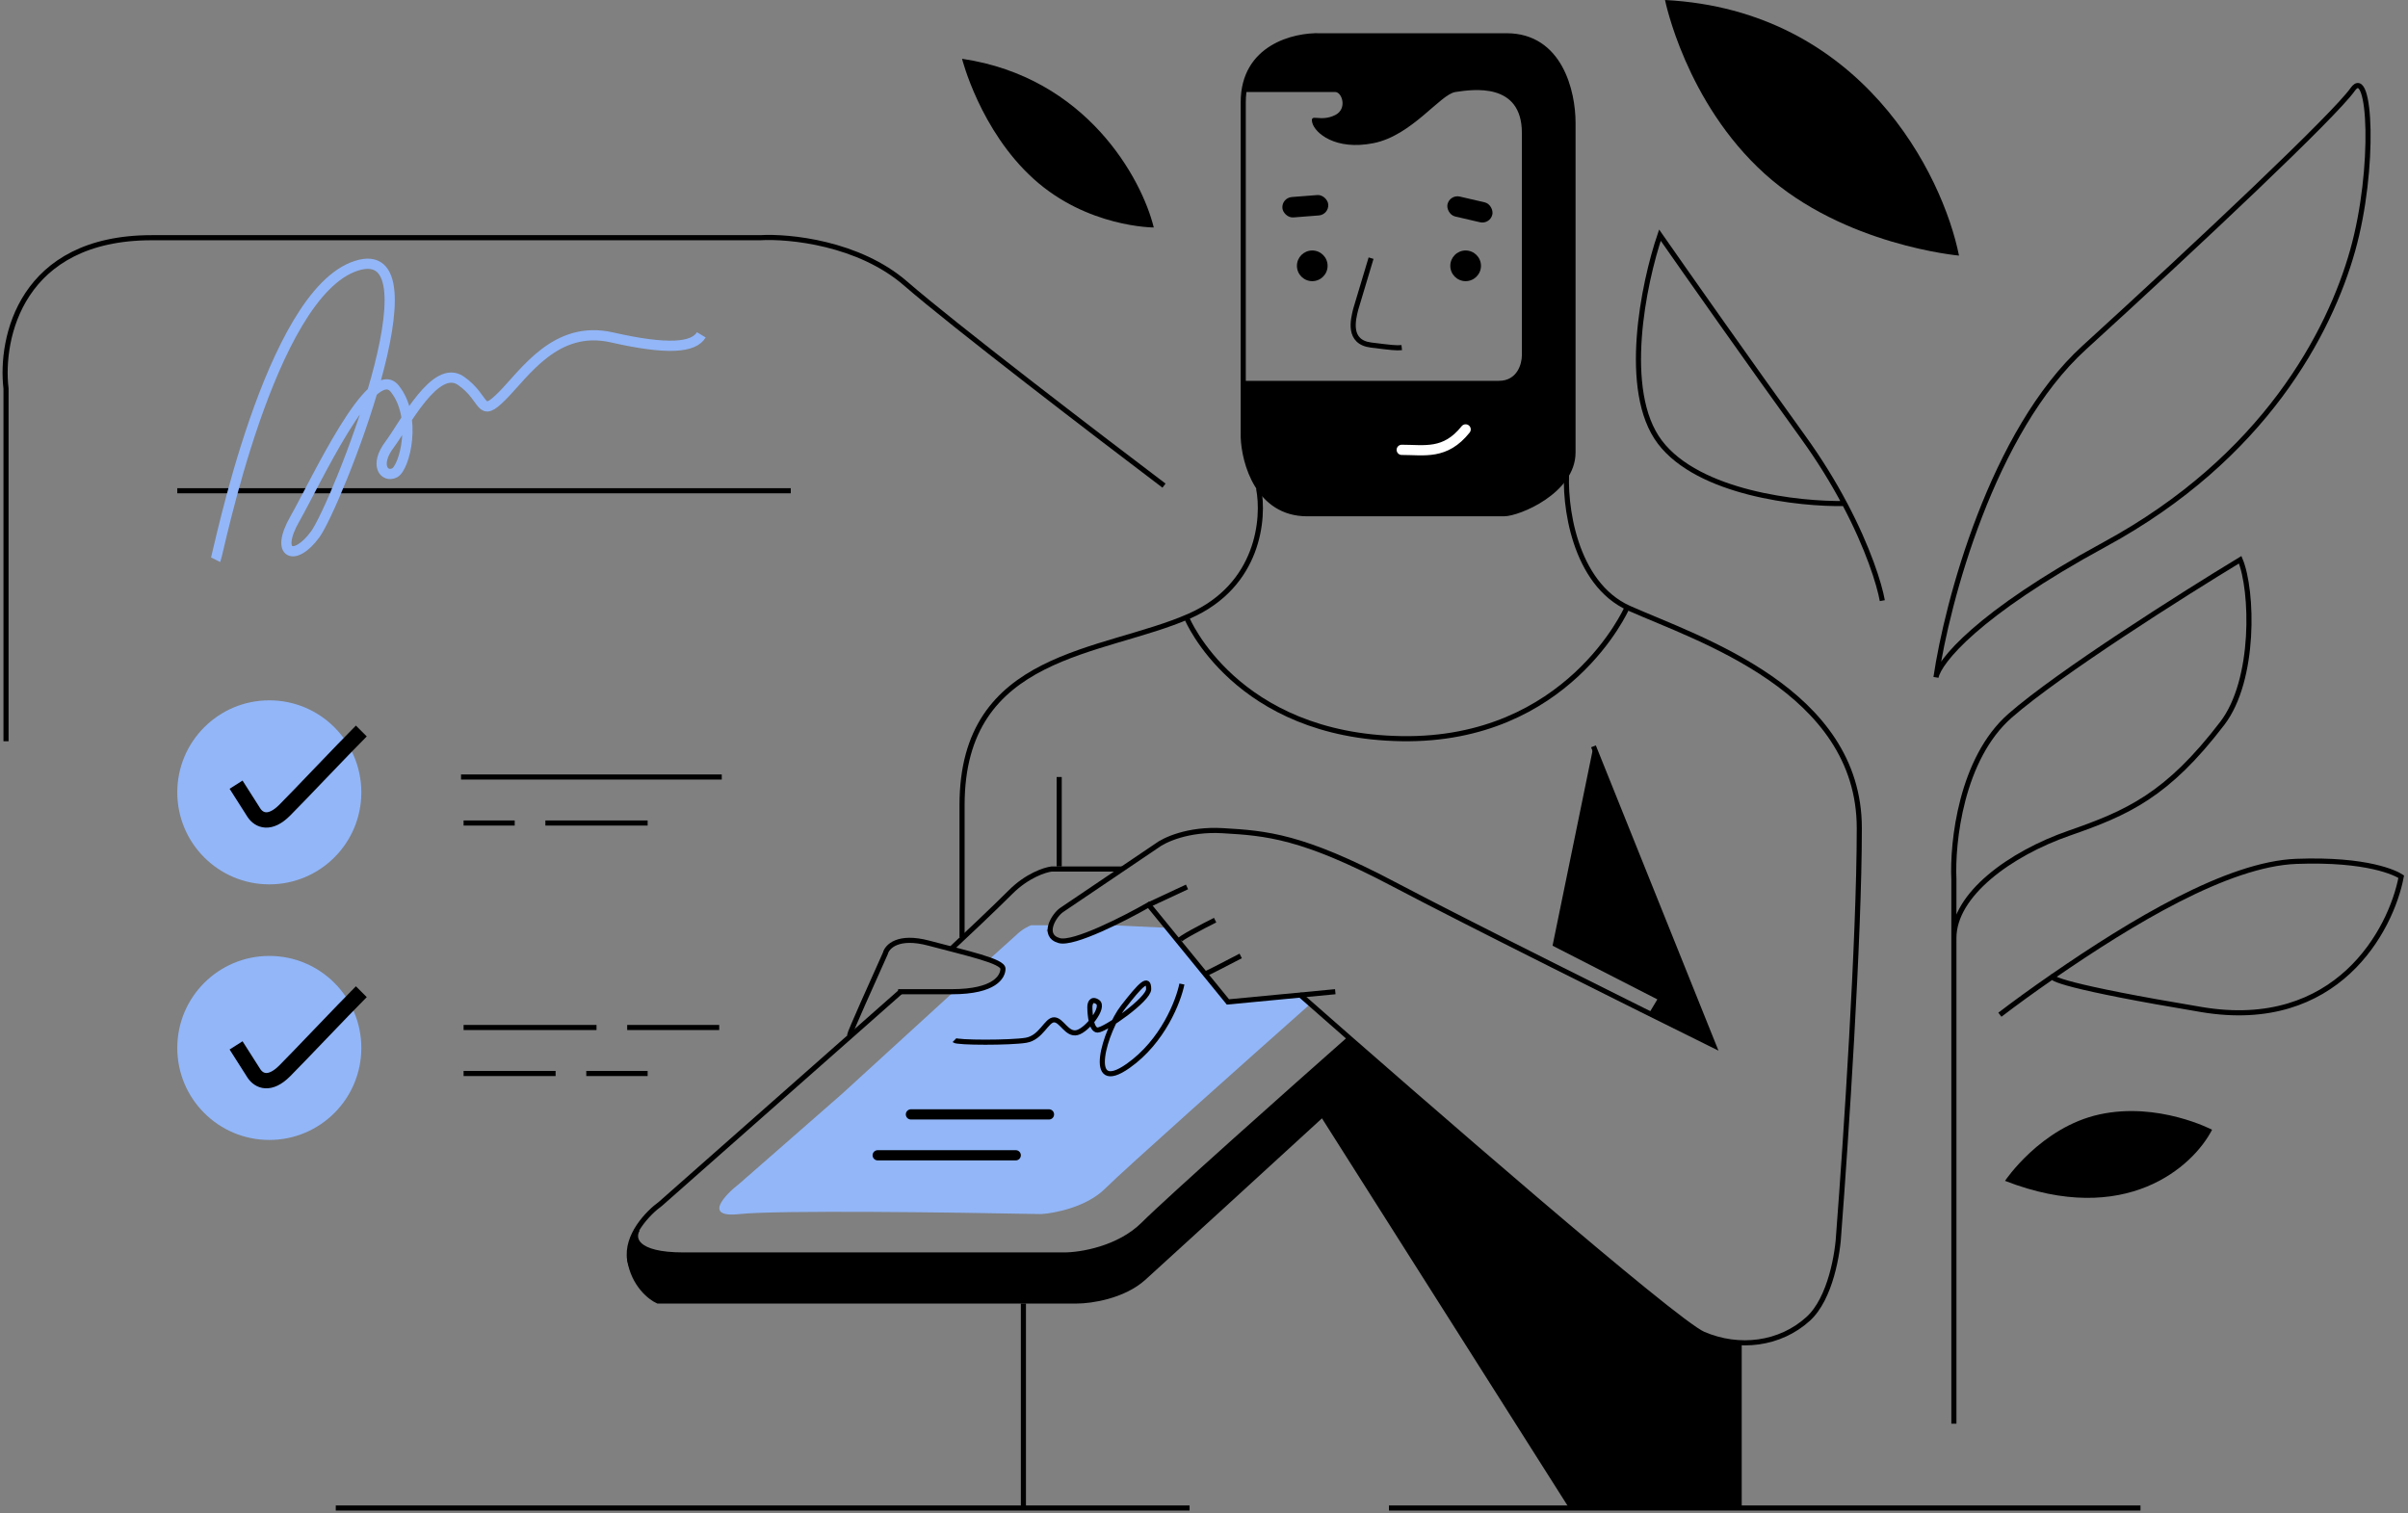 <svg width="471" height="296" viewBox="0 0 471 296" fill="none" xmlns="http://www.w3.org/2000/svg">
<rect x="0" y="0" width="471" height="296" fill="#808080" stroke="none"/>
<path d="M340.176 294.5V262.5C334.176 262.9 326.342 256.667 323.176 253.5L290.176 225.5L263.676 203L255.176 211C245.176 220 224.576 238.6 222.176 241C219.776 243.4 211.842 245 208.176 245.5H187.487H130.176C125.376 245.5 124.176 242.5 124.176 241C123.842 241.667 123.076 243.5 122.676 245.5C122.176 248 126.176 253 127.676 254C128.876 254.8 134.509 254.667 137.176 254.5H186.176H212.676C216.676 254.5 221.342 251.833 223.176 250.5L247.676 228L258.676 218L287.176 263.5L307.176 295L340.176 294.5Z" fill="black"/>
<path d="M303.676 185L311.676 146L325.676 180L335.176 204.5L322.676 198L324.176 195.5L303.676 185Z" fill="black"/>
<path d="M410.676 218C399.176 220.5 392.176 231 392.176 231C415.776 240.2 429.009 228.167 432.676 221C432.676 221 422.176 215.5 410.676 218Z" fill="black"/>
<path d="M219.677 170H205.677C204.343 170.167 200.877 171.3 197.677 174.5C194.477 177.7 188.51 183.333 186.177 185.5M176.177 194L129.177 235.5C126.843 237.167 122.377 241.7 123.177 246.5C123.977 251.3 127.177 253.833 128.677 254.5H210.677C213.343 254.5 219.677 253.6 223.677 250C227.677 246.4 248.677 227.167 258.677 218L307.177 294.5H340.177V263" stroke="black"/>
<path d="M193.677 187.5L198.677 183C199.877 181.8 201.177 181.167 201.677 181H205.677L204.677 182C205.01 182.5 205.977 183.6 207.177 184C208.377 184.4 211.01 183.5 212.177 183L217.677 181L228.177 181.5L233.677 188L240.677 196L254.677 194.5L256.177 196.5C244.343 207 219.777 228.9 216.177 232.5C212.577 236.1 206.343 237.333 203.677 237.5C187.01 237.167 151.877 236.7 144.677 237.5C137.477 238.3 141.677 233.833 144.677 231.5L164.677 214L186.445 194.108L193.177 193L196.177 190.5L195.677 188.5L193.677 187.5Z" fill="#92B6F8"/>
<path d="M231.176 192.5C230.509 195.834 227.476 203.7 220.676 208.5C212.176 214.5 216.176 201.5 219.676 197C223.176 192.5 224.676 191 224.676 193.5C224.676 195.5 216.176 201.5 214.676 201.5C213.476 201.5 213.176 198.5 213.176 197C213.176 196.333 213.476 195.2 214.676 196C216.176 197 212.676 201.5 210.676 202C208.676 202.5 207.676 199.5 206.176 199.5C204.676 199.5 203.676 203 200.676 203.5C197.676 204 187.176 204 186.676 203.5" stroke="black"/>
<path d="M178.176 218H205.176" stroke="black" stroke-width="2" stroke-linecap="round"/>
<path d="M171.676 226H198.676" stroke="black" stroke-width="2" stroke-linecap="round"/>
<path d="M124.676 240.5C123.676 242.167 124.076 245.5 133.676 245.5C143.276 245.5 187.343 245.5 208.176 245.5C211.343 245.5 218.876 244.3 223.676 239.5C228.476 234.7 252.843 213 264.176 203" stroke="black"/>
<path d="M207.176 152V169.5" stroke="black"/>
<path d="M200.176 255V295M232.676 295H65.676" stroke="black"/>
<path d="M271.676 295H418.676" stroke="black"/>
<path d="M166.176 202.5C166.176 202.1 170.842 191.667 173.176 186.5C173.509 185.167 175.676 182.9 181.676 184.5C189.176 186.5 196.176 188 196.176 189.5C196.176 191 194.676 194 186.176 194C179.376 194 176.342 194 175.676 194" stroke="black"/>
<path d="M407.676 68C389.676 84.4 380.842 117.834 378.676 132.5C379.246 129.5 386.644 120.1 411.676 106.5C442.965 89.5 455.676 65 460.176 49C464.676 33 463.676 12.5 460.176 17.5C456.676 22.5 430.176 47.5 407.676 68Z" stroke="black"/>
<path d="M391.176 198.501C394.024 196.321 397.629 193.689 401.676 190.902M401.676 190.902C416.811 180.478 435.676 169 449.176 168.501C463.189 167.982 468.676 170.834 469.676 171.501C467.676 182.001 457.076 201.901 430.676 197.501C404.276 193.101 400.342 191.268 401.676 190.902Z" stroke="black"/>
<path d="M382.176 278.5V183.5M382.176 183.5V172C381.843 164.833 383.576 148.4 393.176 140C402.776 131.6 427.176 116.167 438.176 109.5C440.676 115.5 441.176 133 434.676 141.5C423.904 155.587 416.176 159 404.676 163C393.176 167 382.176 175 382.176 183.5Z" stroke="black"/>
<path d="M1.177 145V76C0.01 66.167 4.077 46.5 29.677 46.5C55.277 46.5 119.677 46.5 148.677 46.5C154.343 46.167 167.977 47.5 177.177 55.5C186.377 63.5 214.677 85.167 227.677 95" stroke="black"/>
<path d="M34.676 96H154.676" stroke="black"/>
<path d="M90.176 152H141.176" stroke="black"/>
<path d="M90.676 201H116.676" stroke="black"/>
<path d="M90.676 210H108.676" stroke="black"/>
<path d="M114.676 210H126.676" stroke="black"/>
<path d="M122.676 201H140.676" stroke="black"/>
<path d="M90.676 161H100.676" stroke="black"/>
<path d="M106.676 161H126.676" stroke="black"/>
<path d="M368.177 117.5C367.607 114.308 365.431 107.25 360.785 98.5M360.785 98.5C358.638 94.456 355.964 90.051 352.677 85.5C342.277 71.1 329.677 53.167 324.677 46C321.51 55.333 317.077 76.5 324.677 86.5C332.277 96.5 351.916 98.667 360.785 98.5Z" stroke="black"/>
<path d="M261.176 22.5C263.576 21.3 262.499 18 261.176 18H243.176L244.676 13.5C245.176 12 248.676 9.5 250.676 8.5C252.276 7.7 255.009 7.167 256.176 7L274.176 7C282.176 6.833 297.276 6.8 299.676 8C302.676 9.5 305.176 12.5 305.676 14.5C306.026 15.899 307.509 20.167 307.676 22V84C307.676 85.5 307.576 89 307.176 91C306.676 93.5 305.676 94.5 301.676 97.5C298.476 99.9 294.676 100.5 293.176 100.5H257.676C254.676 100.5 251.676 100 249.176 98.5C246.676 97 245.176 93 244.176 91C243.376 89.4 243.176 85.333 243.176 83.5V74.5H293.176C296.776 74.5 297.676 71.167 297.676 69.5V26C297.676 16.043 288.081 17.488 284.718 17.994L284.676 18C281.709 18.447 276.176 26.5 268.676 28C261.176 29.5 257.176 26 256.676 24C256.176 22 258.176 24 261.176 22.5Z" fill="black"/>
<path d="M274.176 88C278.676 88 282.676 89 286.676 84" stroke="white" stroke-width="2" stroke-linecap="round"/>
<path d="M243.176 20C243.176 9.2 253.176 6.834 258.176 7H294.676C305.176 7 307.676 18 307.676 24V88.5C307.676 96.1 296.999 100.5 294.176 100.5H255.676C246.076 100.5 243.342 90.5 243.176 85.5V20Z" stroke="black"/>
<path d="M246.176 95.5C247.342 101.333 246.276 114.5 232.676 120.5C215.676 128 188.176 127.5 188.176 157.5C188.176 181.5 188.176 184.5 188.176 183" stroke="black"/>
<path d="M306.499 91.5C305.832 98.5 307.876 114.2 318.676 119C332.176 125 363.676 135 363.676 162C363.676 183.6 361.009 223.667 359.676 241C359.509 245 358.076 254 353.676 258C348.176 263 340.176 264 333.176 261C327.576 258.6 277.842 215.333 254.176 194.5" stroke="black"/>
<path d="M261.178 194L240.178 196L224.678 177C220.011 179.667 209.978 184.8 207.178 184C203.678 183 206.178 179 207.678 178C208.878 177.2 220.511 169.333 226.178 165.5C227.678 164.333 232.378 162.1 239.178 162.5C247.678 163 254.678 163.5 272.678 173C287.078 180.6 320.344 197.167 335.178 204.5L311.678 146" stroke="black"/>
<path d="M224.676 177L232.176 173.5" stroke="black"/>
<path d="M230.676 184C230.676 183.6 235.342 181.167 237.676 180" stroke="black"/>
<path d="M235.676 190.5C236.076 190.5 240.676 188 242.676 187" stroke="black"/>
<path d="M345.176 34C329.676 20 325.676 0 325.676 0C364.076 2 380.009 34.167 383.176 50C383.176 50 360.676 48 345.176 34Z" fill="black"/>
<path d="M202.176 35C191.676 25.5 188.176 11.5 188.176 11.5C212.576 15.1 223.342 35 225.676 44.5C225.676 44.5 212.676 44.5 202.176 35Z" fill="black"/>
<path d="M42.176 109.5C42.676 108.5 52.676 57.5 69.676 52C86.676 46.5 65.676 99 61.676 104.5C57.676 110 53.676 108.5 57.676 101.5C61.676 94.5 72.676 70.5 77.176 76C81.676 81.5 79.176 91.5 77.176 92.5C75.176 93.5 73.176 91 76.176 87C79.176 83 85.176 71 90.176 74.5C95.176 78 93.676 82 98.176 77.5C102.676 73 108.676 63.5 119.676 66C130.676 68.5 135.676 68 137.176 65.5" stroke="#92B6F8" stroke-width="2"/>
<circle cx="52.676" cy="155" r="18" fill="#92B6F8"/>
<path d="M46.176 153.5L49.676 159C50.676 160.5 52.779 161.396 55.676 158.5C58.572 155.604 66.842 146.833 70.676 143" stroke="black" stroke-width="3"/>
<circle cx="52.676" cy="205" r="18" fill="#92B6F8"/>
<path d="M46.176 204.5L49.676 210C50.676 211.5 52.779 212.396 55.676 209.5C58.572 206.604 66.842 197.833 70.676 194" stroke="black" stroke-width="3"/>
<path d="M232.176 121C232.176 121 241.676 144 274.176 144.5C306.676 145 318.176 119 318.176 119" stroke="black"/>
<circle cx="256.676" cy="52" r="3" fill="black"/>
<circle cx="286.676" cy="52" r="3" fill="black"/>
<path d="M268.178 50.5L265.178 60.5C264.678 62.5 263.532 66.919 268.178 67.5C272.178 68 273.127 68.107 274.178 68" stroke="black"/>
<rect x="283.582" y="38" width="9" height="4" rx="2" transform="rotate(13.066 283.582 38)" fill="black"/>
<rect x="250.676" y="38.701" width="9" height="4" rx="2" transform="rotate(-4.464 250.676 38.701)" fill="black"/>
</svg>

